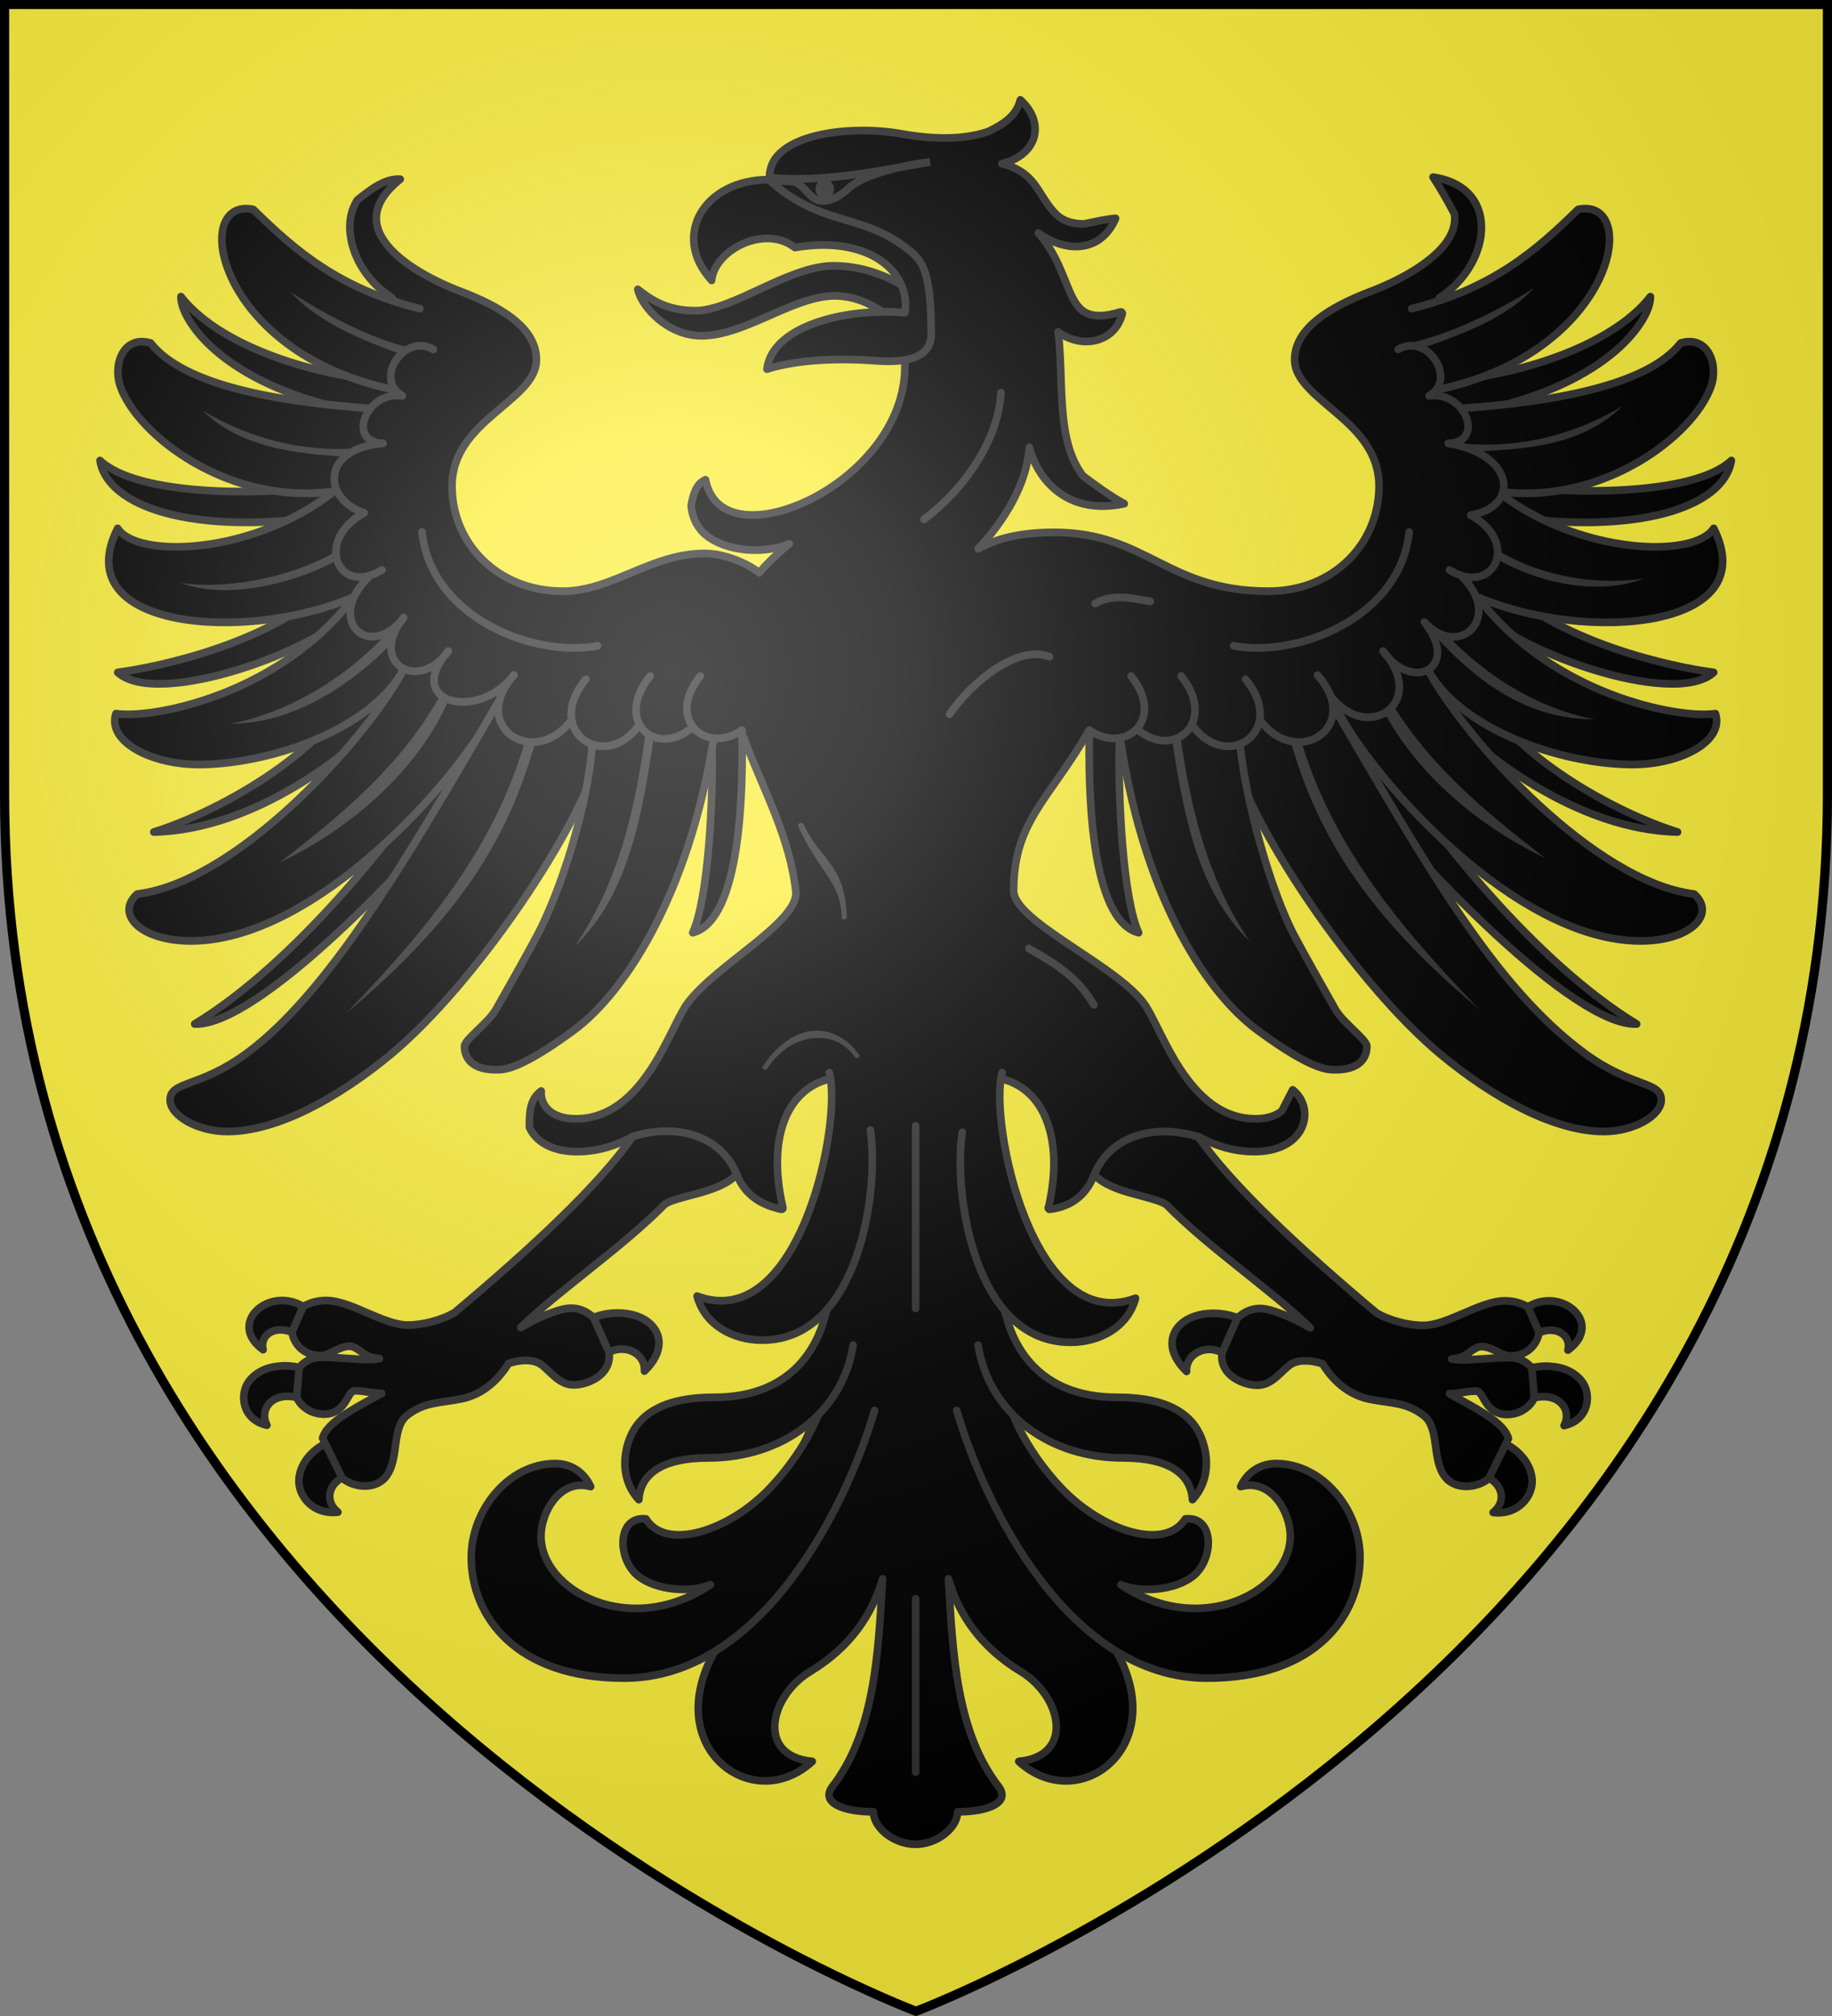 <?xml version="1.0" encoding="UTF-8" standalone="no"?>
<svg xmlns="http://www.w3.org/2000/svg" xmlns:xlink="http://www.w3.org/1999/xlink" width="600" height="660" version="1">
  <rect width="100%" height="100%" fill="#808080" stroke="none"/>
  <defs>
    <radialGradient id="b" cx="-80" cy="-80" r="405" gradientUnits="userSpaceOnUse">
      <stop offset="0" stop-color="#fff" stop-opacity=".31"/>
      <stop offset=".19" stop-color="#fff" stop-opacity=".25"/>
      <stop offset=".6" stop-color="#6b6b6b" stop-opacity=".125"/>
      <stop offset="1" stop-opacity=".125"/>
    </radialGradient>
    <path id="a" d="M-298.5-298.5h597V-40C298.5 246.31 0 358.5 0 358.5S-298.5 246.31-298.5-40v-258.5z"/>
  </defs>
  <use width="600" height="660" fill="#fcef3c" transform="translate(300 300)" xlink:href="#a"/>
  <g stroke="#313131" stroke-width="2.313" transform="matrix(1.072 0 0 1.09 296.807 289.056)">
    <path stroke-linecap="round" stroke-linejoin="round" d="M-82.015-178.291c4.18 3.292 9.114 6.427 17.592 6.427 11.438 0 28.541-13.481 42.15-13.481 11.3 0 20.167 4.836 26.006 9.116l-1.795 12.673c-3.571-3.762-12.295-12.776-23.775-12.776-12.612 0-27.446 11.992-40.67 11.992-10.611 0-18.497-8.974-19.508-13.951z"/>
    <path stroke-linecap="round" stroke-linejoin="round" d="M34.864-235.185c-1.32 5.006-5.225 7.238-9.57 9.404-5.958 2.156-14.803 2.897-26.758.791-8.557-1.508-18.883-1.339-26.953.791-4.035 1.065-7.447 2.623-9.863 4.746-2.304 2.025-3.596 4.599-3.418 7.646 5.451 14.003 69.796 18.097 41.211 54.844C.582-138.904-13.316-123.447-28.222-115.742c-7.49 3.872-15.204 5.8-21.289 5.098-6.085-.702-10.522-3.94-11.816-10.459-3.056 1.32-3.751 4.641-4.395 7.734.2 3.019 1.534 6.087 3.711 8.174 3.095 2.966 8.381 4.839 14.062 5.186 4.061.247 8.339-.319 12.207-1.846-3.501 2.812-6.589 5.686-9.18 8.701-1.009-.872-3.269-2.302-6.25-3.516-3.02-1.23-6.708-2.285-10.352-2.285-8.361 0-15.472 2.89-22.363 5.713-6.892 2.823-13.554 5.625-20.996 5.625-20.049-0-33.887-14.42-33.887-31.553-0-9.964 6.37-16.286 12.793-21.709 3.212-2.711 6.434-5.243 8.887-7.822 2.453-2.58 4.102-5.279 4.102-8.438 0-4.826-2.704-8.802-6.934-12.129-4.229-3.327-9.947-6.042-16.113-8.35-8.497-3.179-17.793-8.114-22.559-13.975-2.383-2.931-3.668-6.023-3.223-9.316.445-3.294 2.614-6.829 7.227-10.459-4.816-.263-9.216 3.216-13.086 6.24-2.345 3.519-2.795 7.86-1.855 12.305 1.366 6.461 5.854 12.986 12.5 17.139l-32.367 79.933 61.85 61.483 77.841-9.492c5.854 15.505 14.344 30.125 16.016 46.846 0 2.172-1.442 4.603-3.809 7.207-2.367 2.604-5.615 5.347-9.18 8.174-7.129 5.654-15.477 11.619-20.02 17.49-1.427 1.845-2.935 4.905-4.785 8.525-1.85 3.62-3.992 7.773-6.641 11.689-5.298 7.832-12.455 14.678-22.852 14.678-3.52 0-6.228-.884-8.008-2.373-1.78-1.489-2.693-3.596-2.539-5.977-3.56 2.47-3.644 6.748-3.613 10.898 1.774 3.963 6.487 7.295 14.551 7.295 6.533 0 12.17-1.92 16.992-4.482l31.836 11.321c2.33 6.078 7.361 9.195 13.574 10.476.033.003.065.003.098 0 .033.003.065.003.098 0 .072-.016.139-.045.195-.088.037-.025.07-.054.098-.088.003-.029.003-.059 0-.088.003-.029.003-.059 0-.088.003-.029.003-.059 0-.088.003-.029.003-.059 0-.088-2.632-11.264-2.018-20.315.781-26.895 2.713-6.376 7.542-10.295 13.379-11.689 12.909 20.418-.637 46.587-.961 69.882l-3.727 32.862-30.664 69.785c-15.77 28.627 12.065 48.731 30.176 32.432-17.164-1.563-13.108-19.589-.684-26.982 12.296-7.317 18.949-17.048 22.168-27.861-1.359 23.834-2.693 46.175-15.332 62.402-3.788 4.864 3.458 7.559 12.5 7.559.18 5.144 6.611 9.756 12.891 9.756 6.279 0 12.711-4.612 12.891-9.756 9.042 0 16.288-2.695 12.5-7.559-12.639-16.228-13.973-38.568-15.332-62.402 3.219 10.813 9.872 20.544 22.168 27.861 12.424 7.393 16.48 25.419-.684 26.982 18.111 16.3 45.946-3.805 30.176-32.432L32.741 159.934l-2.539-31.289c-7.615-22.672-13.142-45.634-.904-69.748 5.837 1.395 10.569 5.313 13.281 11.689 2.799 6.579 3.511 15.631.879 26.895-.037.025-.07.054-.098.088.017.065.05.125.098.176-.003.029-.003.059 0 .088.028.033.06.063.098.088.028.033.06.063.098.088.033.003.065.003.098 0 .033.003.065.003.098 0 .033.003.065.003.098 0 5.735-.722 9.355-3.393 11.719-6.943.71-1.067 1.238-2.237 1.758-3.428l31.738-11.514c4.863 2.614 10.569 4.57 17.187 4.57 8.063 0 12.777-3.332 14.551-7.295 1.774-3.963.679-8.568-2.832-11.25-1.074 1.992-2.208 4.251-3.32 6.328-1.78 1.489-4.488 2.373-8.008 2.373-10.396 0-17.554-6.846-22.852-14.678-2.649-3.916-4.79-8.069-6.641-11.689-1.85-3.62-3.358-6.681-4.785-8.525-4.571-5.908-14.548-12.008-23.34-17.842-4.396-2.917-8.537-5.764-11.523-8.438-2.987-2.673-4.785-5.168-4.785-7.295 0-20.819 10.54-26.957 22.999-48.087l92.342 10.734 42.798-70.039-28.158-70.674c6.643-4.153 11.134-10.679 12.5-17.139.94-4.444.392-8.786-1.953-12.305-2.301-3.453-6.414-5.989-12.402-6.855 1.723 2.478 4.697 7.559 6.543 11.074.445 3.294-.742 6.386-3.125 9.316-4.766 5.861-14.062 10.796-22.559 13.975-6.167 2.307-11.884 5.023-16.113 8.35-4.229 3.327-7.031 7.303-7.031 12.129 0 3.158 1.746 5.858 4.199 8.438 2.453 2.58 5.675 5.111 8.887 7.822 6.423 5.423 12.695 11.745 12.695 21.709-0 17.133-13.74 31.553-33.789 31.553-15.519 0-24.742-4.388-33.691-8.789-8.95-4.401-17.625-8.877-31.738-8.877-12.497 0-19.105 2.702-23.242 4.922 7.95-8.406 14.86-19.294 15.625-30.498.731 2.838 2.295 7.065 6.055 10.986 4.51 4.703 11.814 8.271 22.949 5.977-3.772-1.973-8.695-5.435-12.598-8.35-2.823-3.557-4.456-8.077-5.371-13.008-1.783-9.607-1.004-20.829-2.246-30.234 2.869 2.126 6.801 3.299 10.547 2.725 4.08-.625 7.812-3.24 9.082-8.262.003-.029.003-.059 0-.088-.028-.033-.06-.063-.098-.088.003-.029.003-.059 0-.088-.028-.033-.06-.063-.098-.088-.028-.033-.06-.063-.098-.088-.033-.003-.065-.003-.098 0-.033-.003-.065-.003-.098 0-.033-.003-.065-.003-.098 0-.033-.003-.065-.003-.098 0-4.906 1.473-8.095 1.365-10.352.264-2.256-1.102-3.629-3.283-4.883-6.064-2.292-5.084-4.409-12.067-9.766-17.93 3.016 2.145 7.016 3.966 11.23 4.043 4.928.09 9.701-2.255 12.402-8.438-2.84.192-6.553 1.051-9.668 1.67-3.238.013-6.218-.85-8.105-2.549-3.017-2.715-4.585-6.071-6.836-9.141-2.076-2.832-5.101-5.195-10.156-6.416 10.969-2.599 13.4-12.302 5.664-19.16zM2.868 267.057v-52.043m0-142.054v54.844"/>
    <g stroke-linecap="round" stroke-linejoin="round">
      <path d="M-59.383-43.408c.557 18.281-1.149 48.34-5.859 58.359 15.003-3.709 15.433-44.29 15.039-60.82M-173.347-91.761c-19.156 19.7-55.623 27.013-67.58 28.53 12.32 11.013 62.463-6.83 73.328-20.065m.599 23.013c-12.225 22.557-44.309 39.271-62.891 45 30.782-.726 60.174-23.289 74.023-37.969m13.477 18.281c-13.413 20.493-44.214 58.937-75 77.344 18.934.72 66.029-46.791 89.844-76.641m-53.637-84.612c-15.782 2.298-53.578 2.766-65.141-7.995 2.272 13.948 28.358 22.509 68.625 16.773m16.198-40.757c-25.157-2.859-49.643-12.019-60.09-25.238-.192 6.394 11.494 25.675 51.556 34.173"/>
      <path d="M-148.614-172.491c-24.526-5.915-38.144-17.472-50.859-29.784-19.311-4.051-11.663 42.859 42.673 54.081m-7.49 5.643c-27.316-1.975-56.278-6.694-66.535-19.595-8.232-2.434-11.703 6.245-9.263 13.068 5.245 14.668 33.258 35.912 65.347 31.452m-.871.627c-24.527 18.435-59.434 19.621-65.316 10.503-15.611 30.442 39.23 34.445 71.934 20.692m0 .157c-22.388 28.986-60.927 36.479-72.457 34.8-2.805 8.371 10.895 15.575 26.463 15.269 21.815-.428 50.715-10.677 60.799-27.496"/>
      <path d="M-154.11-63.095c-11.918 21.013-50.43 62.778-80.859 66.445-6.769 5.955.941 14.063 16.406 14.063 38.213 0 81.667-48.483 92.578-69.258"/>
      <path d="M-119.869-62.447c-27.718 46.695-54.376 93.982-81.779 113.715-14.316 10.309-23.255 8.205-23.255 13.936 0 4.66 8.354 9.45 17.507 9.45 15.062 0 33.681-9.938 49.865-23.125 25.445-20.733 58.759-68.428 64.75-93.178"/>
      <path d="M-95.906-42.002c-1.27 19.214-9.959 44.943-16.797 57.656-3.21 5.968-9.766 17.334-12.636 22.316-2.351 4.081-9.629 9.107-9.629 11.083 0 3.748 2.576 7.36 10.547 7.031 4.366 0 12.097-4.07 22.709-11.717C-85.029 32.345-65.008.684-58.157-47.867"/>
    </g>
    <path fill="#313131" stroke="none" d="M-187.899-177.353c8.694 9.683 24.28 15.359 36.441 19.568 3.78 1.031 2-2.453 2-2.453-13.039-2.536-27.902-10.401-38.441-17.115zm-27.148 35.42c12.388 11.924 30.819 13.312 47.324 14.055l1.114-2.717c-17.396 1.452-34.11-2.839-48.438-11.338zm42.89 41.164c-13.533 8.458-33.672 12.787-49.433 10.691 14.81 5.447 36.771-.346 50.019-8.142zm14.5 24.705c-11.299 12.547-28.964 24.428-48.796 28.261 19.212.025 38.229-11.927 52.46-27.55-.427-1.99-1.446-.892-3.664-.711zm15.071 20.087c-12.133 21.168-30.14 35.639-48.828 49.834 22.204-10.394 42.248-27.951 51.465-48.516 0 0-2.637-1.318-2.637-1.318zm63.281 8.525c-3.233 24.656-8.467 47.064-21.875 66.357 16.909-15.894 20.86-41.165 24.609-66.27 0 0-2.734-.088-2.734-.088zm-36.23 1.582c-8.699 32.345-28.038 57.069-55.664 85.078 42.68-34.979 52.196-61.941 58.887-84.727z"/>
    <path stroke-linecap="round" stroke-linejoin="round" d="M-165.602-111.156c-15.634 8.385-7.728 25.331 5.425 17.131m-3.966 2.064c-13.116 12.369-.977 24.951 9.687 13.449m.897-1.179c-11.213 13.802 4.753 22.687 13.66 10.032m0 0c-13.982 15.521 8.924 21.442 20.03 7.211m-39.945-69.581c-19.293 1.498-18.434 16.919-5.788 20.872m5.788-20.872c-11.421-.257-5.189-15.864 5.873-14.283m9.454-13.933c-8.91-5.128-18.299 9.027-9.454 13.933m34.072 83.864c-13.982 15.521 6.107 28.176 17.214 13.944m4.778-12.69c-13.096 15.521 5.72 28.176 16.123 13.944m3.507-14.885c-11.192 13.647 1.674 24.811 12.952 15.362m2.375-15.362c-10.729 13.083 1.72 23.72 12.716 16.265M5.421-109.161c14.331-10.768 22.85-25.56 23.514-38.092m-176.852 41.854c2.734 25.89 34.523 37.827 53.646 34.173M153.653-105.398c-2.734 25.89-34.523 37.827-53.646 34.173M-24.656 151.683c-1.072 8.608-7.896 20.605-16.889 29.966-12.57 13.084-31.836 19.071-37.976 9.38-9.01-.972-8.835 12.143-2.351 17.176 5.56 4.315 15.969 5.056 22.033 2.576-24.647 16.25-51.752 1.795-51.752-14.578 0-7.274 5.89-17.452 15.176-14.892-1.817-3.881-5.553-6.915-10.829-6.915-14.127 0-25.654 13.808-25.654 28.175 0 17.776 13.721 36.259 46.727 36.259 42.197 0 68.109-52 76.495-80.407m40.07-6.741c1.072 8.608 7.896 20.605 16.889 29.966 12.57 13.084 31.836 19.071 37.976 9.38 9.01-.972 8.835 12.143 2.351 17.176-5.56 4.315-15.969 5.056-22.033 2.576 24.647 16.25 51.752 1.795 51.752-14.578 0-7.274-5.89-17.452-15.176-14.892 1.817-3.881 5.553-6.915 10.829-6.915 14.127 0 25.654 13.808 25.654 28.175 0 17.776-13.721 36.259-46.727 36.259-42.197 0-68.11-52-76.495-80.407"/>
    <path stroke-linecap="round" stroke-linejoin="round" d="M-24.495 128.779c-2.173 9.833-9.906 25.726-34.213 25.726-9.149 0-17.87 1.751-22.97 7.602-4.3 4.933-6.952 15.828-.021 23.122.489-7.398 6.595-12.541 21.249-12.541 22.324 0 40.893-13.139 44.24-33.86m46.411-10.185c2.132 9.822 9.824 25.86 34.243 25.86 9.149 0 17.87 1.751 22.97 7.602 4.3 4.933 6.952 15.828.021 23.122-.489-7.398-6.595-12.541-21.249-12.541-22.324 0-40.893-13.139-44.24-33.86"/>
    <path stroke-linecap="round" stroke-linejoin="round" d="M-23.534 56.955c4.16 14.496-8.895 78.745-40.37 67.139 2.379 8.759 11.083 13.23 19.893 13.23 29.366 0 35.839-44.532 33.056-63.079M43.739-67.933c-9.557-3.794-23.77 7.51-30.481 17.243"/>
    <path fill="#313131" stroke="none" d="M-32.421-18.007c-.069.021-.135.05-.195.088-.122.062-.223.154-.293.264-.052.081-.085.171-.098.264-.002.123-.041.315.013.428 2.863 6.09 5.382 9.64 7.898 13.282 2.516 3.642 5.164 7.292 5.371 13.975-.018.087-.018.177 0 .264.078.156.217.281.391.352.09.047.19.076.293.088.097.017.196.017.293 0 .111-.038.211-.098.293-.176.035-.027.068-.056.098-.088.042-.054.074-.113.098-.176.052-.081.085-.171.098-.264-.214-6.903-1.802-11.453-4.395-15.205-2.592-3.752-5.994-6.761-8.777-12.678-.118-.252-.407-.387-.696-.417-.098-.011-.196-.017-.293 0-.033-.002-.065-.002-.098 0z"/>
    <path stroke-linecap="round" stroke-linejoin="round" d="M37.469 19.694c7.174 4.144 14.481 7.927 19.856 16.93"/>
    <path fill="#313131" stroke="none" d="M-29.101 44.483c-5.451.697-10.798 4.627-14.746 10.635-.052.081-.085.171-.098.264-.018.087-.018.177 0 .264.053.142.156.266.293.352.06.037.126.067.195.088.09.047.19.076.293.088.103-.011.203-.041.293-.088.158-.048.295-.14.391-.264 3.768-5.733 8.812-8.519 13.672-9.141 4.86-.621 9.589.807 13.086 5.625.053.069.119.128.195.176.06.037.126.067.195.088.09.047.19.076.293.088.103-.011.203-.041.293-.088.173-.07.312-.195.391-.352.052-.081.085-.171.098-.264.002-.123-.032-.244-.098-.352-.03-.032-.062-.061-.098-.088-3.756-5.175-9.198-7.728-14.648-7.031z"/>
    <path stroke-linecap="round" stroke-linejoin="round" d="M57.683-83.923c5.632-3.085 11.263-1.554 16.895-.627M1.259-189.733c3.819 3.097 6.365 6.576 6.365 24.894 0 6.661-6.531 8.781-16.933 7.997-10.417-.785-23.621-.511-33.259 2.521 1.712-13.551 25.634-18.48 42.15-16.93C1.499-183.366-11.109-194.644-34.033-190.846c-9.178-7.043-24.534.704-25.43 9.876-12.536-13.476-2.197-30.254 17.417-30.254 16.722 14.68 28.615 9.578 43.304 21.491z"/>
    <path fill-rule="evenodd" d="M-41.698-211.806c16.848 1.467 32.954-2.043 48.979-4.725-7.006.682-20.506 3.729-24.814 7.827-2.627 2.499-6.945 4.942-10.022 3.424-2.284-1.127-3.909-4.132-5.944-5.038-2.036-.905-4.484.29-8.199-1.488z"/>
    <path stroke-linecap="round" stroke-linejoin="round" d="M-191.112 125.43c-8.018.294-14.153 8.514-5.371 14.766-1.26-4.858 4.681-8.29 11.035-4.043 2.595-.98 4.385-5.468 2.539-7.998-2.605-2.03-5.53-2.823-8.203-2.725zm101.562 3.779c-2.42.158-4.848.731-7.031 1.758-4.187 3.574-2.453 10.313 3.125 12.129 4.929-5.701 13.817-2.893 13.477 3.516 6.319-6.011 5.16-11.698 1.074-14.766-2.688-2.018-6.61-2.9-10.645-2.637zm-100 15.82c-.632-.013-1.257.045-1.855.088-3.988.283-7.201 1.858-9.277 4.395-3.156 3.856-2.357 11.689 5.371 13.359-2.809-5.448 2.785-11.16 11.426-7.559 2.788-1.73 3.254-6.743.391-9.316-2.124-.594-4.157-.929-6.055-.967zm14.746 22.324c-6.212 1.922-10.389 6.747-10.742 11.777-.336 4.779 4.087 10.717 11.914 9.844-5.404-4.185-1.543-11.862 6.445-11.162 2.371-4.893-1.855-10.736-7.617-10.459z"/>
    <path stroke-linecap="round" stroke-linejoin="round" d="M-83.593 76.204c-10.321 14.643-31.11 33.609-54.395 52.832-4.066 2.363-10.007 3.804-14.453 3.76-3.556-.035-7.868-1.825-12.207-3.662-4.339-1.837-8.703-3.711-12.598-3.711-2.607-0-5.116.683-7.031 1.855l-3.418 7.666c.803 4.316 4.394 7.031 8.691 7.031 1.598-0 3.038-.813 4.492-1.514 1.454-.7 2.915-1.318 4.492-1.318.965-0 1.946.568 3.027 1.318 1.081.75 2.168 1.653 3.613 2.002.73.176 1.572.331 2.441.391-.32.061-.667.101-.977.146-3.531.517-10.564-.537-16.895-.537-2.827-0-5.142 1.295-6.641 3.076l-.781 8.984c.348.679.737 1.358 1.27 1.953 1.586 1.771 4.048 3.076 7.129 3.076 1.804-0 3.158-.558 4.199-1.27 1.041-.711 1.774-1.637 2.344-2.539.57-.902 1.015-1.732 1.465-2.344.45-.612.818-.879 1.367-.879 1.781-0 3.221.242 4.785.488 1.061.167 2.145.301 3.418.293-1.186.638-2.342 1.275-3.516 1.904-3.444 1.846-6.769 3.694-9.375 5.566-2.606 1.872-4.54 3.824-5.176 5.957l5.957 11.963c1.577 1.38 4.027 2.349 6.543 2.441 2.516.092 5.107-.665 6.836-2.783 2.145-2.627 2.539-6.433 3.027-9.961.488-3.528 1.134-6.737 3.613-8.594 2.652-1.986 5.091-2.866 7.715-3.418 2.624-.552 5.44-.763 8.691-1.416 5.566-1.118 10.519-4.48 14.453-10.645 2.708-.92 6.716-1.447 9.375 0 1.387.755 2.776 2.307 4.395 3.711 1.618 1.404 3.577 2.734 6.055 2.734 2.461-0 5.186-.84 7.324-2.295 2.138-1.455 3.613-3.596 3.613-6.25-0-.412-.068-.809-.098-1.221l-4.688-10.449c-1.853-1.695-4.215-2.832-6.934-2.832-2.379-0-5.796 1.232-9.277 2.734-2.25.971-4.102 2.021-6.055 3.076 11.87-11.345 30.977-24.024 43.75-36.768.644-.643 2.064-1.207 3.906-1.758 1.842-.55 4.11-1.131 6.445-1.758 4.438-1.192 9.097-2.741 11.914-5.713-5.166-12.267-19.247-15.282-31.836-11.328zM29.298 56.955c-4.16 14.496 9.281 79.386 40.757 67.78-2.379 8.759-11.083 13.23-19.893 13.23-29.366 0-35.839-44.532-33.056-63.079"/>
    <g stroke-linecap="round" stroke-linejoin="round">
      <path d="M65.146-43.408c-.557 18.281 1.149 48.34 5.859 58.359-15.003-3.709-15.433-44.29-15.039-60.82M179.11-91.76c19.156 19.7 55.623 27.013 67.58 28.53-12.32 11.013-62.463-6.83-73.328-20.065m-.599 23.013c12.225 22.557 44.309 39.271 62.891 45-30.782-.726-60.174-23.289-74.023-37.969m-13.477 18.281c13.413 20.493 44.214 58.937 75 77.344-18.934.72-66.029-46.791-89.844-76.641m52.876-84.921c15.782 2.298 54.339 3.075 65.903-7.686-2.272 13.948-28.358 22.509-68.625 16.773m-16.198-40.757c25.157-2.859 49.643-12.019 60.09-25.238.192 6.394-11.494 25.675-51.556 34.173"/>
      <path d="M154.377-172.491c24.526-5.915 38.144-17.472 50.859-29.784 19.311-4.051 11.663 42.859-42.673 54.081m7.49 5.643c27.316-1.975 56.278-6.694 66.535-19.595 8.232-2.434 11.703 6.245 9.263 13.068-5.245 14.668-33.258 35.912-65.347 31.452m.871.627c24.527 18.435 59.434 19.621 65.316 10.503 15.611 30.442-39.23 34.445-71.934 20.692m0 .157c22.388 28.986 60.927 36.479 72.457 34.8 2.805 8.371-10.895 15.575-26.463 15.269-21.815-.428-50.715-10.677-60.799-27.496"/>
      <path d="M159.873-63.095C171.791-42.083 210.303-.318 240.732 3.35c6.769 5.955-.941 14.063-16.406 14.063-38.213 0-81.667-48.483-92.578-69.258"/>
      <path d="M131.357-51.494c27.718 46.695 48.651 83.029 76.054 102.762 14.316 10.309 23.255 8.205 23.255 13.936 0 4.66-8.354 9.45-17.507 9.45-15.062 0-33.681-9.938-49.865-23.125-25.445-20.733-58.759-68.428-64.75-93.178"/>
      <path d="M101.669-45.126c1.27 19.214 9.959 48.068 16.797 60.781 3.21 5.968 9.766 17.334 12.636 22.316 2.351 4.081 9.629 9.107 9.629 11.083 0 3.748-2.576 7.36-10.547 7.031-4.366 0-12.097-4.07-22.709-11.717C90.792 32.345 71.802 2.37 64.951-46.181"/>
    </g>
    <path fill="#313131" stroke="none" d="M191.693-178.674c-8.694 9.683-24.28 14.671-36.441 18.881-3.093.687-2.687-2.109-2.687-2.109 13.039-2.536 28.589-10.057 39.128-16.771zm27.148 35.42c-12.388 11.924-29.101 12.968-45.605 13.711l-2.832-2.373c17.396 1.452 34.11-2.839 48.438-11.338zm-39.453 42.539c13.533 8.458 30.235 11.412 45.996 9.316-14.81 5.447-33.334 1.028-46.582-6.768zm-16.562 23.674c11.299 12.547 27.59 24.085 47.421 27.918-19.212.025-34.792-9.865-49.023-25.488.427-1.99-.616-2.611 1.602-2.429zm-16.446 19.744c12.133 21.168 30.14 35.639 48.828 49.834-22.204-10.394-42.248-27.951-51.465-48.516-0 0 2.637-1.318 2.637-1.318zm-63.281 8.525c3.233 24.656 8.467 47.065 21.875 66.357C88.065 1.692 84.114-23.579 80.365-48.683c-0 0 2.734-.088 2.734-.088zm36.23 1.582c8.699 32.345 28.038 57.069 55.664 85.078-42.68-34.979-52.196-61.941-58.887-84.727z"/>
    <path stroke-linecap="round" stroke-linejoin="round" d="M196.778 125.535c8.018.294 14.153 8.514 5.371 14.766 1.26-4.858-4.681-8.29-11.035-4.043-2.595-.98-4.385-5.468-2.539-7.998 2.605-2.03 5.53-2.823 8.203-2.725zm-101.562 3.779c2.42.158 4.848.731 7.031 1.758 4.187 3.574 2.453 10.313-3.125 12.129-4.929-5.701-13.817-2.893-13.477 3.516-6.319-6.011-5.16-11.698-1.074-14.766 2.688-2.018 6.61-2.9 10.645-2.637zm100 15.82c.632-.013 1.257.045 1.855.088 3.988.283 7.201 1.858 9.277 4.395 3.156 3.856 2.357 11.689-5.371 13.359 2.809-5.448-2.785-11.16-11.426-7.559-2.788-1.73-3.254-6.743-.391-9.316 2.124-.594 4.157-.929 6.055-.967zm-14.746 22.324c6.212 1.922 10.389 6.747 10.742 11.777.336 4.779-4.087 10.717-11.914 9.844 5.404-4.185 1.543-11.862-6.445-11.162-2.371-4.893 1.855-10.736 7.617-10.459z"/>
    <path stroke-linecap="round" stroke-linejoin="round" d="M89.259 76.309c10.321 14.643 31.11 33.609 54.395 52.832 4.066 2.363 10.007 3.804 14.453 3.76 3.556-.035 7.868-1.825 12.207-3.662 4.339-1.837 8.703-3.711 12.598-3.711 2.607-0 5.116.683 7.031 1.855l3.418 7.666c-.803 4.316-4.394 7.031-8.691 7.031-1.598-0-3.038-.813-4.492-1.514-1.454-.7-2.915-1.318-4.492-1.318-.965-0-1.946.568-3.027 1.318-1.081.75-2.168 1.653-3.613 2.002-.73.176-1.572.331-2.441.391.32.061.667.101.977.146 3.531.517 10.564-.537 16.895-.537 2.827-0 5.142 1.295 6.641 3.076l.781 8.984c-.348.679-.737 1.358-1.27 1.953-1.586 1.771-4.048 3.076-7.129 3.076-1.804-0-3.158-.558-4.199-1.27-1.041-.711-1.774-1.637-2.344-2.539-.57-.902-1.015-1.732-1.465-2.344-.45-.612-.818-.879-1.367-.879-1.781-0-3.221.242-4.785.488-1.061.167-2.145.301-3.418.293 1.186.638 2.342 1.275 3.516 1.904 3.444 1.846 6.769 3.694 9.375 5.566 2.606 1.872 4.54 3.824 5.176 5.957l-5.957 11.963c-1.577 1.38-4.027 2.349-6.543 2.441-2.516.092-5.107-.665-6.836-2.783-2.145-2.627-2.539-6.433-3.027-9.961-.488-3.528-1.134-6.737-3.613-8.594-2.652-1.986-5.091-2.866-7.715-3.418-2.624-.552-5.44-.763-8.691-1.416-5.566-1.118-10.519-4.48-14.453-10.645-2.708-.92-6.716-1.447-9.375 0-1.387.755-2.776 2.307-4.395 3.711-1.618 1.404-3.577 2.734-6.055 2.734-2.461-0-5.186-.84-7.324-2.295-2.138-1.455-3.613-3.596-3.613-6.25 0-.412.068-.809.098-1.221l4.687-10.449c1.853-1.695 4.215-2.832 6.934-2.832 2.379-0 5.796 1.232 9.277 2.734 2.25.971 4.102 2.021 6.055 3.076-11.87-11.345-30.977-24.024-43.75-36.768-.644-.643-2.064-1.207-3.906-1.758-1.842-.55-4.11-1.131-6.445-1.758-4.438-1.192-9.097-2.741-11.914-5.713 5.166-12.267 19.247-15.282 31.836-11.328zM172.42-110.456c15.634 8.385 6.674 24.631-6.48 16.431m3.602 1.818c13.116 12.369-.594 25.353-11.258 13.851m0 0c11.213 13.802-3.715 21.353-12.622 8.698m0 0c13.982 15.521-4.777 27.864-15.883 13.633m35.798-76.003c20.652 3.348 21.866 19.128 6.843 21.571m-6.843-21.571c11.421-.257 5.189-15.864-5.873-14.283m-9.454-13.933c8.91-5.128 18.299 9.027 9.454 13.933m-34.072 83.864c13.982 15.521-6.107 28.176-17.214 13.944m-4.778-12.69c13.096 15.521-5.72 28.176-16.123 13.944m-3.507-14.885c11.192 13.647-2.181 25.434-13.459 15.985m-1.869-15.985c10.729 13.083-1.72 23.72-12.717 16.265"/>
    <ellipse cx="274.672" cy="90.522" fill="#313131" stroke-linejoin="round" rx="1.683" ry="1.788" transform="translate(-299.579 -298.948)"/>
  </g>
  <use width="600" height="660" fill="url(#b)" transform="translate(300 300)" xlink:href="#a"/>
  <use width="600" height="660" fill="none" stroke="#000" stroke-width="3" transform="matrix(1 0 0 1 300 299.953)" xlink:href="#a"/>
</svg>
